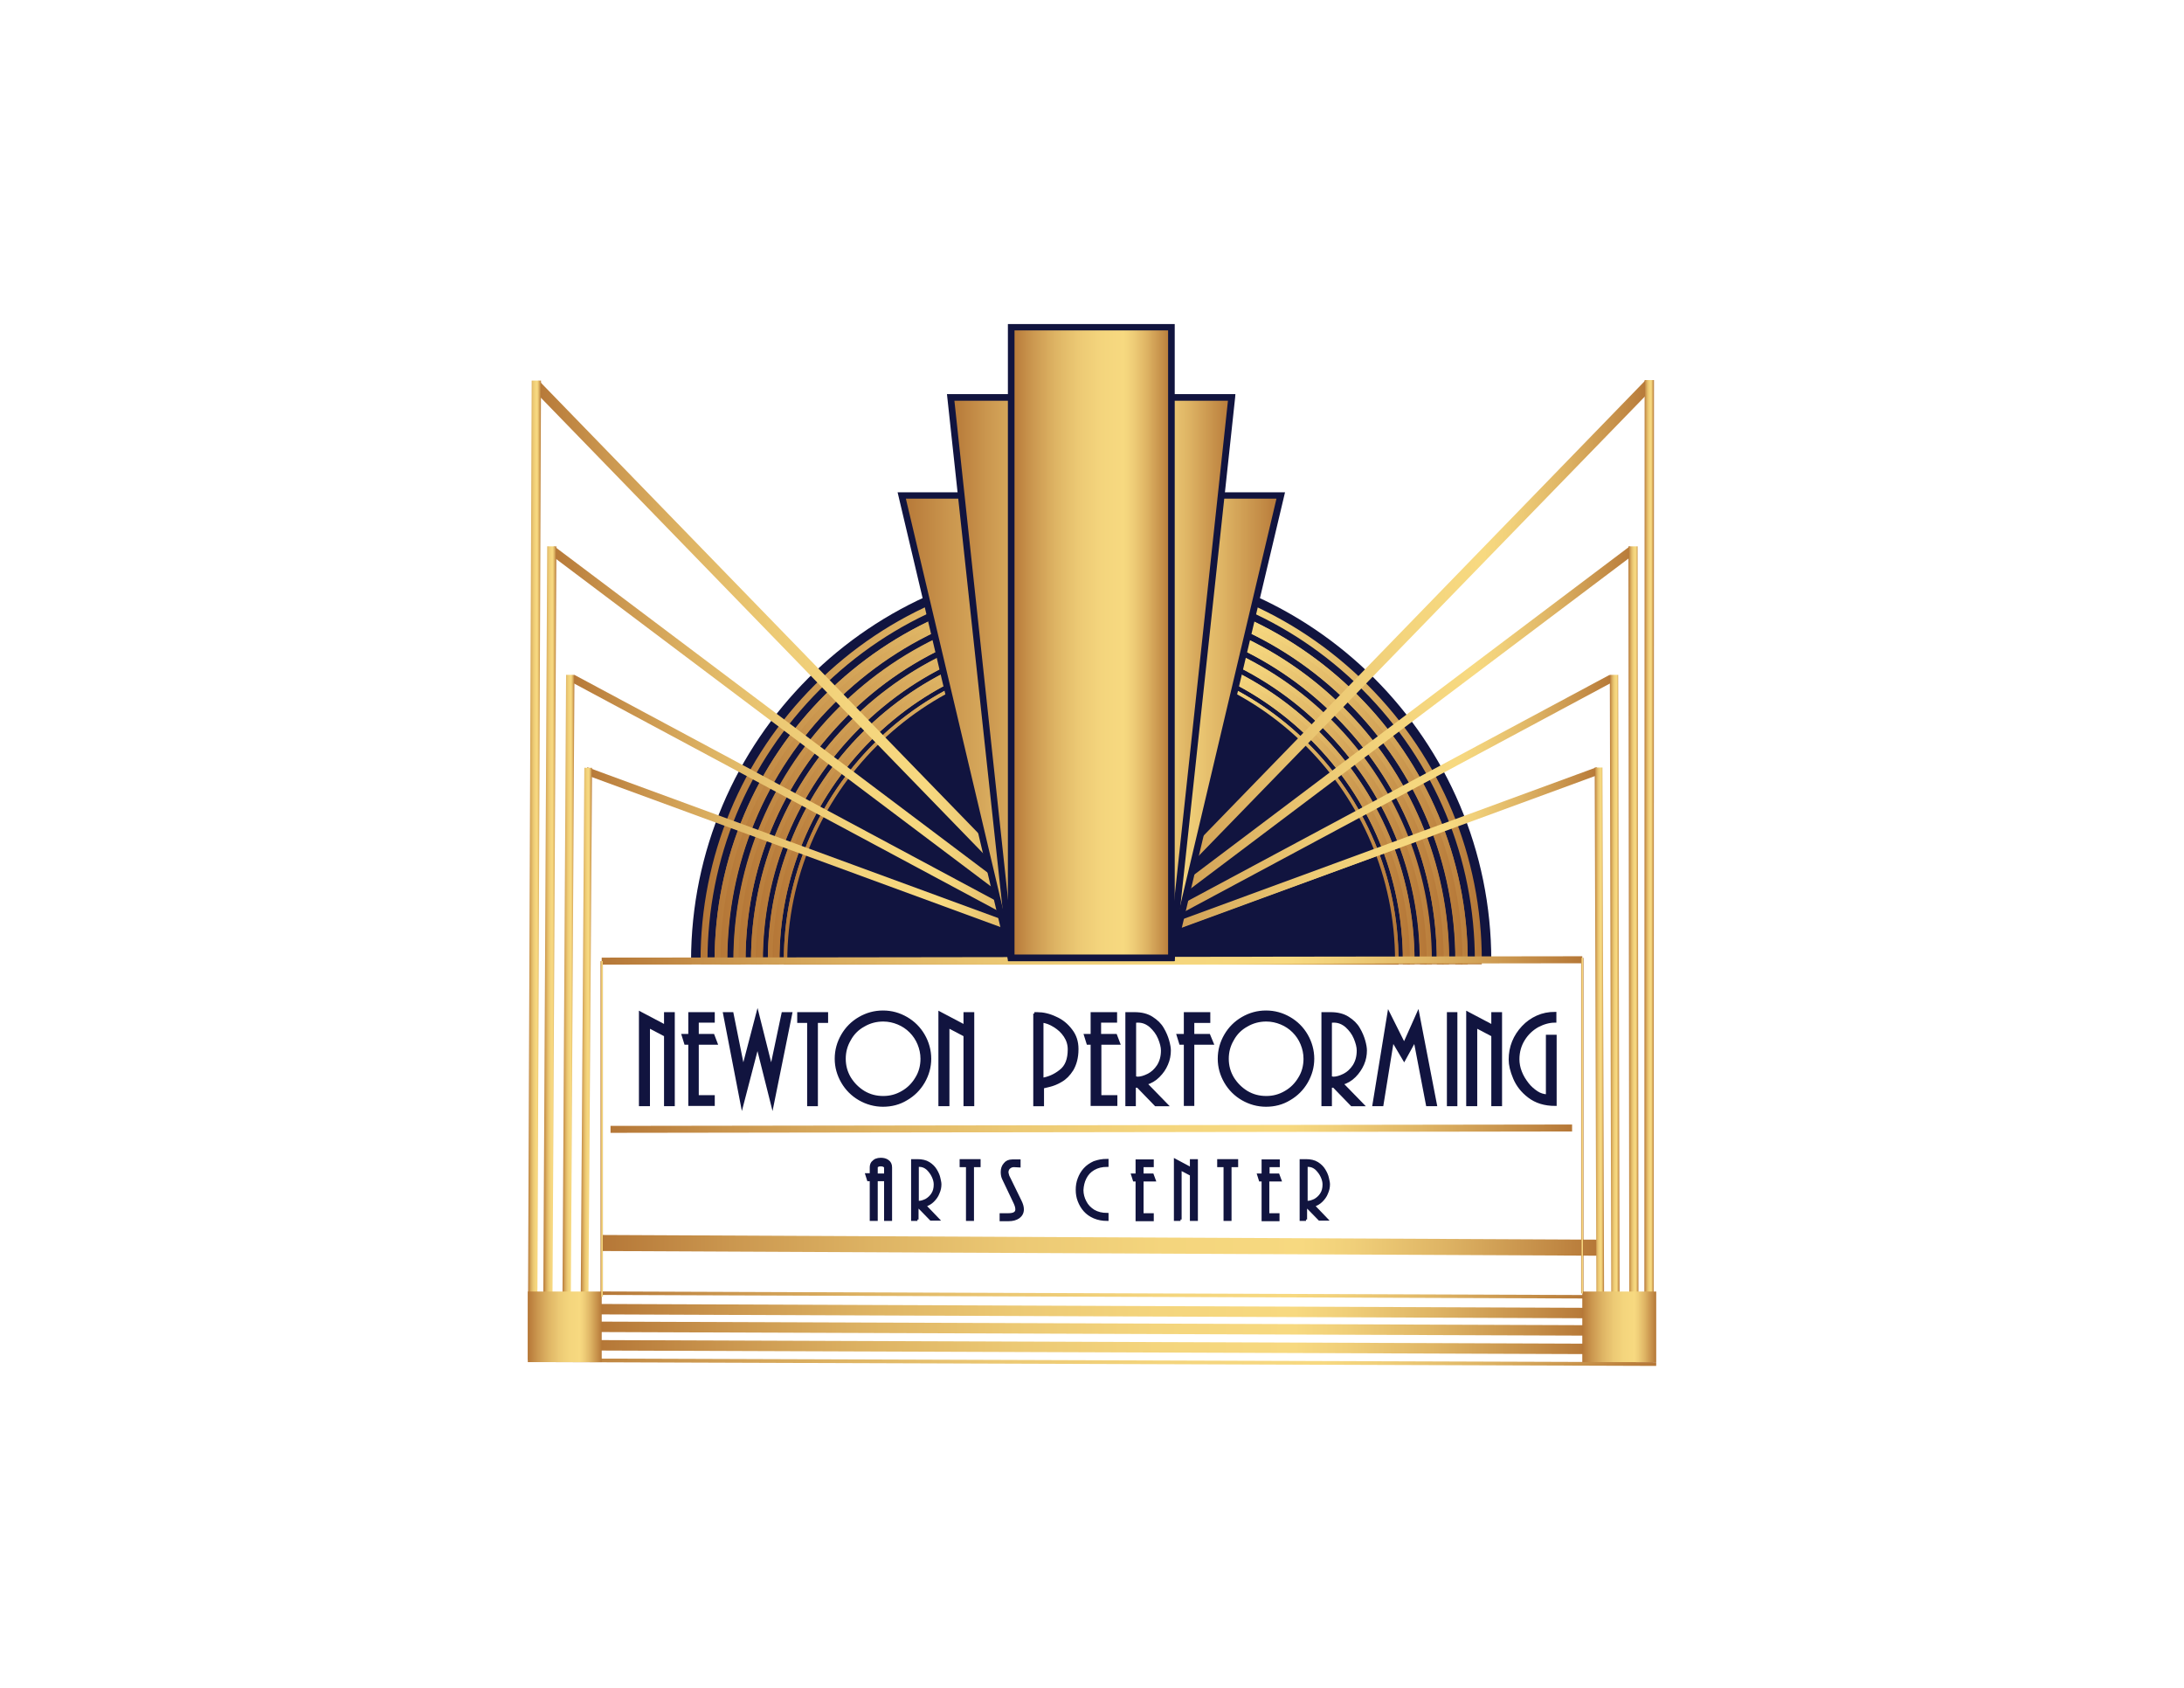 <?xml version="1.0" encoding="utf-8"?>
<!-- Generator: Adobe Illustrator 19.0.0, SVG Export Plug-In . SVG Version: 6.00 Build 0)  -->
<svg version="1.1" id="Layer_1" xmlns="http://www.w3.org/2000/svg" xmlns:xlink="http://www.w3.org/1999/xlink" x="0px" y="0px"
	 viewBox="0 0 792 612" style="enable-background:new 0 0 792 612;" xml:space="preserve">
<style type="text/css">
	.st0{fill:#11143F;stroke:#11143F;stroke-miterlimit:10;}
	.st1{fill:#11143F;}
	.st2{fill:none;stroke:url(#SVGID_1_);stroke-width:2.521;stroke-miterlimit:10;}
	.st3{fill:none;stroke:url(#SVGID_2_);stroke-width:2.521;stroke-miterlimit:10;}
	.st4{fill:none;stroke:url(#SVGID_3_);stroke-width:2.521;stroke-miterlimit:10;}
	.st5{fill:none;stroke:url(#SVGID_4_);stroke-width:2.521;stroke-miterlimit:10;}
	.st6{fill:none;stroke:url(#SVGID_5_);stroke-width:2.521;stroke-miterlimit:10;}
	.st7{fill:none;stroke:url(#SVGID_6_);stroke-width:2.521;stroke-miterlimit:10;}
	.st8{fill:none;stroke:url(#SVGID_7_);stroke-width:2.521;stroke-miterlimit:10;}
	.st9{fill:none;stroke:url(#SVGID_8_);stroke-width:2.521;stroke-miterlimit:10;}
	.st10{fill:none;stroke:url(#SVGID_9_);stroke-width:2.521;stroke-miterlimit:10;}
	.st11{fill:none;stroke:url(#SVGID_10_);stroke-width:2.521;stroke-miterlimit:10;}
	.st12{fill:url(#SVGID_11_);}
	.st13{fill:url(#SVGID_12_);}
	.st14{fill:url(#SVGID_13_);}
	.st15{fill:url(#SVGID_14_);}
	.st16{fill:url(#SVGID_15_);stroke:url(#SVGID_16_);stroke-width:2.545;stroke-miterlimit:10;}
	.st17{fill:url(#SVGID_17_);stroke:url(#SVGID_18_);stroke-width:2.521;stroke-miterlimit:10;}
	.st18{fill:url(#SVGID_19_);stroke:url(#SVGID_20_);stroke-width:5.819;stroke-miterlimit:10;}
	.st19{fill:url(#SVGID_21_);stroke:url(#SVGID_22_);stroke-width:1.261;stroke-miterlimit:10;}
	.st20{fill:url(#SVGID_23_);stroke:url(#SVGID_24_);stroke-width:3.784;stroke-miterlimit:10;}
	.st21{fill:url(#SVGID_25_);stroke:url(#SVGID_26_);stroke-width:3.784;stroke-miterlimit:10;}
	.st22{fill:url(#SVGID_27_);stroke:url(#SVGID_28_);stroke-width:3.784;stroke-miterlimit:10;}
	.st23{fill:url(#SVGID_29_);stroke:url(#SVGID_30_);stroke-width:1.346;stroke-miterlimit:10;}
	.st24{fill:url(#SVGID_31_);stroke:#A68B72;stroke-width:0.845;stroke-miterlimit:10;}
	.st25{fill:url(#SVGID_32_);}
	.st26{fill:url(#SVGID_33_);}
	.st27{fill:url(#SVGID_34_);}
	.st28{fill:url(#SVGID_35_);}
	.st29{fill:url(#SVGID_36_);stroke:url(#SVGID_37_);stroke-width:2.789;stroke-miterlimit:10;}
	.st30{fill:url(#SVGID_38_);stroke:url(#SVGID_39_);stroke-width:3.025;stroke-miterlimit:10;}
	.st31{fill:url(#SVGID_40_);stroke:url(#SVGID_41_);stroke-width:3.324;stroke-miterlimit:10;}
	.st32{fill:url(#SVGID_42_);stroke:url(#SVGID_43_);stroke-width:3.377;stroke-miterlimit:10;}
	.st33{fill:url(#SVGID_44_);}
	.st34{fill:url(#SVGID_45_);}
	.st35{fill:url(#SVGID_46_);}
	.st36{fill:url(#SVGID_47_);}
	.st37{fill:url(#SVGID_48_);}
	.st38{fill:url(#SVGID_49_);stroke:url(#SVGID_50_);stroke-width:2.789;stroke-miterlimit:10;}
	.st39{fill:url(#SVGID_51_);stroke:url(#SVGID_52_);stroke-width:3.025;stroke-miterlimit:10;}
	.st40{fill:url(#SVGID_53_);stroke:url(#SVGID_54_);stroke-width:3.324;stroke-miterlimit:10;}
	.st41{fill:url(#SVGID_55_);stroke:url(#SVGID_56_);stroke-width:3.384;stroke-miterlimit:10;}
	.st42{fill:url(#SVGID_57_);}
	.st43{fill:url(#SVGID_58_);}
	.st44{fill:url(#SVGID_59_);}
	.st45{fill:url(#SVGID_60_);}
	.st46{fill:url(#SVGID_61_);stroke:url(#SVGID_62_);stroke-width:0.84;stroke-miterlimit:10;}
	.st47{fill:url(#SVGID_63_);stroke:url(#SVGID_64_);stroke-width:0.84;stroke-miterlimit:10;}
</style>
<g>
	<g>
		<g>
			<path class="st0" d="M235.1,400.6h-2.9v-33.3l9.1,4.8v-4.6h2.9v33.1h-2.9v-25.2l-6.1-3.2V400.6z"/>
			<path class="st0" d="M252.9,375.4h5.7l1.1,2.9h-6.8v19.3h5.8v2.9h-8.6v-22.2h-1.5l-0.9-2.9h2.4v-7.9h8.6v2.8h-5.8V375.4z"/>
			<path class="st0" d="M269.1,400.6l-6.4-33.1h2.8l4,19.9l5.2-19.9l5,19.9l4.2-19.9h2.9l-6.7,33.1l-5.4-21.5L269.1,400.6z"/>
			<path class="st0" d="M296.1,400.6h-2.9v-30.2h-3.6v-2.9h10.2v2.9h-3.7V400.6z"/>
			<path class="st0" d="M320.2,400.8c-3,0-5.9-0.8-8.5-2.3c-2.6-1.5-4.7-3.6-6.2-6.2c-1.5-2.6-2.3-5.4-2.3-8.4
				c0-3.1,0.8-5.9,2.3-8.5c1.5-2.6,3.6-4.7,6.2-6.2c2.6-1.5,5.4-2.3,8.5-2.3c3.1,0,5.9,0.8,8.5,2.3c2.6,1.5,4.7,3.6,6.2,6.2
				c1.5,2.6,2.3,5.5,2.3,8.5c0,3-0.8,5.8-2.3,8.4c-1.5,2.6-3.6,4.7-6.2,6.2C326.1,400.1,323.2,400.8,320.2,400.8z M320.3,397.9
				c2.5,0,4.8-0.6,7-1.9c2.1-1.2,3.8-2.9,5.1-5.1c1.3-2.1,1.9-4.5,1.9-7c0-1.9-0.4-3.7-1.1-5.4c-0.7-1.7-1.7-3.2-3-4.5
				c-1.3-1.3-2.8-2.3-4.5-3c-1.7-0.7-3.5-1.1-5.4-1.1c-2.5,0-4.9,0.6-7.1,1.9c-2.2,1.2-3.9,2.9-5.1,5.1c-1.3,2.2-1.9,4.5-1.9,7
				c0,2.5,0.6,4.8,1.9,7c1.3,2.1,3,3.8,5.1,5.1C315.4,397.3,317.7,397.9,320.3,397.9z"/>
			<path class="st0" d="M343.7,400.6h-2.9v-33.3l9.1,4.8v-4.6h2.9v33.1h-2.9v-25.2l-6.1-3.2V400.6z"/>
			<path class="st0" d="M375.1,367.5c0.2,0,0.5,0,1,0c2.2,0,4.4,0.5,6.7,1.6c2.3,1,4.1,2.5,5.6,4.5c1.5,1.9,2.2,4.2,2.2,6.7v0.2
				c0,3-0.7,5.4-1.8,7.3c-1.2,1.9-2.5,3.2-4.1,4.1c-1.5,0.9-2.9,1.4-4.1,1.7c-1.2,0.3-2.1,0.5-2.5,0.6v6.4h-2.9V367.5z M378,391.3
				c2.3-0.4,4.5-1.3,6.6-3c2.1-1.6,3.1-4.2,3.1-7.8c0-1.8-0.5-3.4-1.5-4.9c-1-1.5-2.2-2.6-3.8-3.6s-3-1.5-4.5-1.7V391.3z"/>
			<path class="st0" d="M398.9,375.4h5.7l1.1,2.9h-6.8v19.3h5.8v2.9H396v-22.2h-1.5l-0.9-2.9h2.4v-7.9h8.6v2.8h-5.8V375.4z"/>
			<path class="st0" d="M411.4,400.6h-2.8v-33.1h2.8c2.5,0,4.6,0.5,6.3,1.6c1.7,1.1,3,2.3,3.9,3.9c0.9,1.5,1.5,3,1.9,4.4
				c0.4,1.4,0.6,2.6,0.6,3.5c0,1.6-0.3,3.3-1,4.9c-0.7,1.7-1.7,3.1-3,4.4c-1.3,1.3-2.8,2.2-4.6,2.7l7.5,7.7h-3.9l-6.5-6.7h-1.2
				V400.6z M421.5,380.9c0-1.3-0.4-2.8-1.1-4.5c-0.7-1.7-1.8-3.1-3.1-4.3c-1.4-1.2-2.9-1.8-4.6-1.8c-0.2,0-0.6,0-1.2,0.1v20.3
				c0.1,0,0.3,0.1,0.5,0.1c0.2,0,0.4,0.1,0.5,0.1c1.2,0,2.5-0.4,3.9-1.1c1.4-0.7,2.6-1.8,3.6-3.3C421,384.9,421.5,383.1,421.5,380.9
				z"/>
			<path class="st0" d="M432.6,375.4h5.8l1.2,2.9h-7v22.2h-2.8v-22.2h-1.7l-0.9-2.9h2.6v-7.9h8.6v2.9h-5.8V375.4z"/>
			<path class="st0" d="M459.1,400.8c-3,0-5.9-0.8-8.5-2.3c-2.6-1.5-4.7-3.6-6.2-6.2c-1.5-2.6-2.3-5.4-2.3-8.4
				c0-3.1,0.8-5.9,2.3-8.5c1.5-2.6,3.6-4.7,6.2-6.2c2.6-1.5,5.4-2.3,8.5-2.3c3.1,0,5.9,0.8,8.5,2.3c2.6,1.5,4.7,3.6,6.2,6.2
				c1.5,2.6,2.3,5.5,2.3,8.5c0,3-0.8,5.8-2.3,8.4c-1.5,2.6-3.6,4.7-6.2,6.2C465,400.1,462.1,400.8,459.1,400.8z M459.2,397.9
				c2.5,0,4.8-0.6,7-1.9c2.1-1.2,3.8-2.9,5.1-5.1c1.3-2.1,1.9-4.5,1.9-7c0-1.9-0.4-3.7-1.1-5.4c-0.7-1.7-1.7-3.2-3-4.5
				c-1.3-1.3-2.8-2.3-4.5-3c-1.7-0.7-3.5-1.1-5.4-1.1c-2.5,0-4.9,0.6-7.1,1.9c-2.2,1.2-3.9,2.9-5.1,5.1c-1.3,2.2-1.9,4.5-1.9,7
				c0,2.5,0.6,4.8,1.9,7c1.3,2.1,3,3.8,5.1,5.1C454.3,397.3,456.6,397.9,459.2,397.9z"/>
			<path class="st0" d="M482.5,400.6h-2.8v-33.1h2.8c2.5,0,4.6,0.5,6.3,1.6c1.7,1.1,3,2.3,3.9,3.9c0.9,1.5,1.5,3,1.9,4.4
				c0.4,1.4,0.6,2.6,0.6,3.5c0,1.6-0.3,3.3-1,4.9s-1.7,3.1-3,4.4c-1.3,1.3-2.8,2.2-4.6,2.7l7.5,7.7h-3.9l-6.5-6.7h-1.2V400.6z
				 M492.5,380.9c0-1.3-0.4-2.8-1.1-4.5c-0.7-1.7-1.8-3.1-3.1-4.3c-1.4-1.2-2.9-1.8-4.6-1.8c-0.2,0-0.6,0-1.2,0.1v20.3
				c0.1,0,0.3,0.1,0.5,0.1c0.2,0,0.4,0.1,0.5,0.1c1.2,0,2.5-0.4,3.9-1.1c1.4-0.7,2.6-1.8,3.6-3.3C492,384.9,492.5,383.1,492.5,380.9
				z"/>
			<path class="st0" d="M509.2,378.7l5-11.2l6.4,33.1h-3l-4.5-23.5l-3.9,7.1l-4.2-7.1l-3.8,23.5h-3l5.4-33.1L509.2,378.7z"/>
			<path class="st0" d="M528,400.6h-2.8v-33.1h2.8V400.6z"/>
			<path class="st0" d="M535.1,400.6h-2.9v-33.3l9.1,4.8v-4.6h2.9v33.1h-2.9v-25.2l-6.1-3.2V400.6z"/>
			<path class="st0" d="M561.2,375.7h2.8v24.8c-3.9,0-7-1-9.5-2.9c-2.5-1.9-4.2-4.1-5.3-6.7c-1.1-2.6-1.6-4.8-1.6-6.7
				c0-2.3,0.4-4.4,1.2-6.4c0.8-2,2-3.8,3.5-5.4c1.5-1.6,3.2-2.8,5.2-3.7c2-0.9,4.1-1.3,6.4-1.3v2.9c-2.1,0-4.2,0.6-6.3,1.7
				c-2.1,1.2-3.8,2.8-5.1,4.9c-1.3,2.1-2,4.5-2,7.2c0,1.5,0.3,3.1,0.9,4.6c0.6,1.6,1.5,3,2.5,4.3c1,1.3,2.2,2.3,3.4,3.1
				c1.2,0.8,2.4,1.1,3.6,1.2c0.1,0,0.1-0.1,0.2-0.1V375.7z"/>
		</g>
		<g>
			<path class="st0" d="M317.8,442.2h-1.9v-14.4h-1l-0.6-1.9h1.6v-2.6c0-0.7,0.2-1.3,0.5-1.7c0.4-0.4,0.8-0.8,1.3-1
				c0.5-0.2,1.1-0.3,1.7-0.3c1,0,1.8,0.2,2.5,0.7s1.1,1.2,1.1,2.3v18.9h-1.9v-14.4h-3.3V442.2z M317.8,423.4v2.6h3.3v-2.6
				c0-0.3-0.2-0.6-0.5-0.7c-0.3-0.2-0.7-0.3-1.2-0.3c-0.5,0-0.9,0.1-1.2,0.3C317.9,422.8,317.8,423,317.8,423.4z"/>
			<path class="st0" d="M332.7,442.2h-1.8v-21.4h1.8c1.6,0,3,0.3,4.1,1s1.9,1.5,2.5,2.5c0.6,1,1,1.9,1.2,2.8
				c0.2,0.9,0.4,1.7,0.4,2.3c0,1.1-0.2,2.1-0.7,3.2c-0.4,1.1-1.1,2-1.9,2.8c-0.8,0.8-1.8,1.4-3,1.7l4.8,5h-2.5l-4.2-4.3h-0.8V442.2z
				 M339.1,429.5c0-0.9-0.2-1.8-0.7-2.9c-0.5-1.1-1.2-2-2-2.8c-0.9-0.8-1.9-1.2-3-1.2c-0.2,0-0.4,0-0.7,0.1v13.1
				c0.1,0,0.2,0.1,0.3,0.1c0.1,0,0.2,0,0.3,0c0.8,0,1.6-0.3,2.5-0.7c0.9-0.5,1.7-1.2,2.3-2.1C338.8,432.1,339.1,430.9,339.1,429.5z"
				/>
			<path class="st0" d="M352.7,442.2h-1.9v-19.5h-2.3v-1.9h6.6v1.9h-2.4V442.2z"/>
			<path class="st0" d="M366,427.4l4,8.2c0.5,1,0.8,2,0.8,2.9c0,1.2-0.5,2.1-1.4,2.8c-1,0.7-2.2,1-3.7,1H363v-1.9h2.7
				c2,0,3-0.6,3-1.9c0-0.8-0.3-1.7-0.9-2.9l-3.9-8.2c-0.3-0.6-0.5-1.4-0.5-2.4c0-1.2,0.3-2.1,1-2.9c0.6-0.8,1.5-1.2,2.7-1.2h2.5v1.9
				l-1.9-0.1c-0.7,0-1.2,0.2-1.7,0.6c-0.5,0.4-0.7,0.9-0.8,1.6c0,0.4,0.1,0.7,0.2,1.1c0.1,0.4,0.2,0.7,0.4,1
				C365.9,427.3,366,427.4,366,427.4z"/>
			<path class="st0" d="M401.5,420.7v1.9c-1.9,0-3.5,0.4-4.9,1.2c-1.4,0.8-2.4,1.9-3.1,3.3c-0.7,1.4-1,2.8-1.1,4.4
				c0,1.5,0.4,3,1.1,4.3c0.7,1.4,1.7,2.4,3.1,3.3c1.4,0.8,3,1.2,4.9,1.2v1.9c-1.7,0-3.3-0.3-4.7-0.9c-1.4-0.6-2.5-1.4-3.4-2.4
				c-0.9-1-1.6-2.2-2.1-3.5c-0.5-1.3-0.7-2.6-0.7-4c0-1.4,0.2-2.7,0.7-4c0.5-1.3,1.1-2.4,2.1-3.5c0.9-1,2.1-1.8,3.4-2.4
				C398.2,421,399.7,420.7,401.5,420.7z"/>
			<path class="st0" d="M414.2,426h3.7l0.7,1.9h-4.4v12.5h3.7v1.9h-5.6v-14.4h-1l-0.6-1.9h1.6v-5.1h5.6v1.8h-3.7V426z"/>
			<path class="st0" d="M428.1,442.2h-1.9v-21.5l5.8,3.1v-3h1.9v21.4h-1.9v-16.3l-4-2.1V442.2z"/>
			<path class="st0" d="M446.1,442.2h-1.9v-19.5h-2.3v-1.9h6.6v1.9h-2.4V442.2z"/>
			<path class="st0" d="M459.8,426h3.7l0.7,1.9h-4.4v12.5h3.7v1.9H458v-14.4h-1l-0.6-1.9h1.6v-5.1h5.6v1.8h-3.7V426z"/>
			<path class="st0" d="M473.6,442.2h-1.8v-21.4h1.8c1.6,0,3,0.3,4.1,1c1.1,0.7,1.9,1.5,2.5,2.5c0.6,1,1,1.9,1.2,2.8
				c0.2,0.9,0.4,1.7,0.4,2.3c0,1.1-0.2,2.1-0.7,3.2c-0.4,1.1-1.1,2-1.9,2.8c-0.8,0.8-1.8,1.4-3,1.7l4.8,5h-2.5l-4.2-4.3h-0.8V442.2z
				 M480.1,429.5c0-0.9-0.2-1.8-0.7-2.9c-0.5-1.1-1.2-2-2-2.8c-0.9-0.8-1.9-1.2-3-1.2c-0.2,0-0.4,0-0.7,0.1v13.1
				c0.1,0,0.2,0.1,0.3,0.1c0.1,0,0.2,0,0.3,0c0.8,0,1.6-0.3,2.5-0.7c0.9-0.5,1.7-1.2,2.3-2.1C479.8,432.1,480.1,430.9,480.1,429.5z"
				/>
		</g>
	</g>
	<g>
		<path class="st1" d="M540.8,348.4c0-80.1-65-145-145.1-145s-145,64.9-145.1,145"/>
		<linearGradient id="SVGID_1_" gradientUnits="userSpaceOnUse" x1="278.465" y1="290.464" x2="512.989" y2="290.464">
			<stop  offset="0" style="stop-color:#B57737"/>
			<stop  offset="0.131" style="stop-color:#CB974F"/>
			<stop  offset="0.276" style="stop-color:#DEB464"/>
			<stop  offset="0.42" style="stop-color:#ECC974"/>
			<stop  offset="0.564" style="stop-color:#F4D57D"/>
			<stop  offset="0.703" style="stop-color:#F7D980"/>
			<stop  offset="0.755" style="stop-color:#F0CF79"/>
			<stop  offset="0.843" style="stop-color:#DFB565"/>
			<stop  offset="0.955" style="stop-color:#C28A45"/>
			<stop  offset="1" style="stop-color:#B57737"/>
		</linearGradient>
		<path class="st2" d="M279.7,348.4h1.7c0-30.5,11.9-59.2,33.5-80.8s50.3-33.5,80.8-33.5c30.5,0,59.3,11.9,80.8,33.5
			c21.6,21.6,33.5,50.3,33.5,80.8h1.7c0-64-52-116-116-116S279.8,284.5,279.7,348.4z"/>
		<linearGradient id="SVGID_2_" gradientUnits="userSpaceOnUse" x1="259.188" y1="280.777" x2="532.265" y2="280.777">
			<stop  offset="0" style="stop-color:#B57737"/>
			<stop  offset="0.131" style="stop-color:#CB974F"/>
			<stop  offset="0.276" style="stop-color:#DEB464"/>
			<stop  offset="0.42" style="stop-color:#ECC974"/>
			<stop  offset="0.564" style="stop-color:#F4D57D"/>
			<stop  offset="0.703" style="stop-color:#F7D980"/>
			<stop  offset="0.755" style="stop-color:#F0CF79"/>
			<stop  offset="0.843" style="stop-color:#DFB565"/>
			<stop  offset="0.955" style="stop-color:#C28A45"/>
			<stop  offset="1" style="stop-color:#B57737"/>
		</linearGradient>
		<path class="st3" d="M260.4,348.4h2c0-35.6,13.9-69.1,39-94.2s58.6-39,94.3-39s69.1,13.9,94.3,39c25.2,25.2,39,58.6,39,94.2h2
			c0-74.6-60.7-135.2-135.3-135.2S260.4,273.8,260.4,348.4z"/>
		<linearGradient id="SVGID_3_" gradientUnits="userSpaceOnUse" x1="265.932" y1="284.197" x2="525.521" y2="284.197">
			<stop  offset="0" style="stop-color:#B57737"/>
			<stop  offset="0.131" style="stop-color:#CB974F"/>
			<stop  offset="0.276" style="stop-color:#DEB464"/>
			<stop  offset="0.42" style="stop-color:#ECC974"/>
			<stop  offset="0.564" style="stop-color:#F4D57D"/>
			<stop  offset="0.703" style="stop-color:#F7D980"/>
			<stop  offset="0.755" style="stop-color:#F0CF79"/>
			<stop  offset="0.843" style="stop-color:#DFB565"/>
			<stop  offset="0.955" style="stop-color:#C28A45"/>
			<stop  offset="1" style="stop-color:#B57737"/>
		</linearGradient>
		<path class="st4" d="M267.2,348.4h1.9c0-33.8,13.2-65.6,37.1-89.5c23.9-24,55.7-37.1,89.5-37.1s65.6,13.2,89.5,37.1
			c23.9,23.9,37.1,55.7,37.1,89.5h1.9c0-70.8-57.7-128.5-128.5-128.5S267.2,277.5,267.2,348.4z"/>
		<linearGradient id="SVGID_4_" gradientUnits="userSpaceOnUse" x1="272.342" y1="287.378" x2="519.111" y2="287.378">
			<stop  offset="0" style="stop-color:#B57737"/>
			<stop  offset="0.131" style="stop-color:#CB974F"/>
			<stop  offset="0.276" style="stop-color:#DEB464"/>
			<stop  offset="0.42" style="stop-color:#ECC974"/>
			<stop  offset="0.564" style="stop-color:#F4D57D"/>
			<stop  offset="0.703" style="stop-color:#F7D980"/>
			<stop  offset="0.755" style="stop-color:#F0CF79"/>
			<stop  offset="0.843" style="stop-color:#DFB565"/>
			<stop  offset="0.955" style="stop-color:#C28A45"/>
			<stop  offset="1" style="stop-color:#B57737"/>
		</linearGradient>
		<path class="st5" d="M273.6,348.4h1.8c0-32.1,12.5-62.3,35.3-85.1c22.7-22.7,53-35.3,85.1-35.3c32.1,0,62.4,12.5,85.1,35.3
			c22.7,22.7,35.3,52.9,35.3,85.1h1.8c0-67.3-54.8-122-122.1-122S273.7,281.1,273.6,348.4z"/>
		<linearGradient id="SVGID_5_" gradientUnits="userSpaceOnUse" x1="254.117" y1="278.242" x2="537.336" y2="278.242">
			<stop  offset="0" style="stop-color:#B57737"/>
			<stop  offset="0.131" style="stop-color:#CB974F"/>
			<stop  offset="0.276" style="stop-color:#DEB464"/>
			<stop  offset="0.42" style="stop-color:#ECC974"/>
			<stop  offset="0.564" style="stop-color:#F4D57D"/>
			<stop  offset="0.703" style="stop-color:#F7D980"/>
			<stop  offset="0.755" style="stop-color:#F0CF79"/>
			<stop  offset="0.843" style="stop-color:#DFB565"/>
			<stop  offset="0.955" style="stop-color:#C28A45"/>
			<stop  offset="1" style="stop-color:#B57737"/>
		</linearGradient>
		<path class="st6" d="M531,348.4h5.1c0-37.5-14.6-72.7-41.1-99.2c-26.5-26.5-61.8-41.1-99.3-41.1s-72.8,14.6-99.3,41.1
			c-26.5,26.5-41.1,61.8-41.1,99.2h5.1c0-74.6,60.7-135.2,135.3-135.2S531,273.8,531,348.4z"/>
		<linearGradient id="SVGID_6_" gradientUnits="userSpaceOnUse" x1="261.149" y1="281.782" x2="530.304" y2="281.782">
			<stop  offset="0" style="stop-color:#B57737"/>
			<stop  offset="0.131" style="stop-color:#CB974F"/>
			<stop  offset="0.276" style="stop-color:#DEB464"/>
			<stop  offset="0.42" style="stop-color:#ECC974"/>
			<stop  offset="0.564" style="stop-color:#F4D57D"/>
			<stop  offset="0.703" style="stop-color:#F7D980"/>
			<stop  offset="0.755" style="stop-color:#F0CF79"/>
			<stop  offset="0.843" style="stop-color:#DFB565"/>
			<stop  offset="0.955" style="stop-color:#C28A45"/>
			<stop  offset="1" style="stop-color:#B57737"/>
		</linearGradient>
		<path class="st7" d="M524.3,348.4h4.8c0-35.6-13.9-69.1-39-94.2c-25.2-25.2-58.7-39-94.3-39s-69.1,13.9-94.3,39.1
			c-25.2,25.2-39,58.6-39,94.2h4.8c0-70.8,57.7-128.5,128.5-128.5S524.2,277.5,524.3,348.4z"/>
		<linearGradient id="SVGID_7_" gradientUnits="userSpaceOnUse" x1="267.798" y1="285.082" x2="523.657" y2="285.082">
			<stop  offset="0" style="stop-color:#B57737"/>
			<stop  offset="0.131" style="stop-color:#CB974F"/>
			<stop  offset="0.276" style="stop-color:#DEB464"/>
			<stop  offset="0.42" style="stop-color:#ECC974"/>
			<stop  offset="0.564" style="stop-color:#F4D57D"/>
			<stop  offset="0.703" style="stop-color:#F7D980"/>
			<stop  offset="0.755" style="stop-color:#F0CF79"/>
			<stop  offset="0.843" style="stop-color:#DFB565"/>
			<stop  offset="0.955" style="stop-color:#C28A45"/>
			<stop  offset="1" style="stop-color:#B57737"/>
		</linearGradient>
		<path class="st8" d="M517.8,348.4h4.5c0-33.8-13.2-65.6-37.1-89.5c-23.9-24-55.7-37.1-89.5-37.1s-65.6,13.2-89.5,37.1
			s-37.1,55.7-37.1,89.5h4.5c0-67.3,54.8-122,122.1-122S517.8,281.1,517.8,348.4z"/>
		<linearGradient id="SVGID_8_" gradientUnits="userSpaceOnUse" x1="274.113" y1="288.287" x2="517.342" y2="288.287">
			<stop  offset="0" style="stop-color:#B57737"/>
			<stop  offset="0.131" style="stop-color:#CB974F"/>
			<stop  offset="0.276" style="stop-color:#DEB464"/>
			<stop  offset="0.42" style="stop-color:#ECC974"/>
			<stop  offset="0.564" style="stop-color:#F4D57D"/>
			<stop  offset="0.703" style="stop-color:#F7D980"/>
			<stop  offset="0.755" style="stop-color:#F0CF79"/>
			<stop  offset="0.843" style="stop-color:#DFB565"/>
			<stop  offset="0.955" style="stop-color:#C28A45"/>
			<stop  offset="1" style="stop-color:#B57737"/>
		</linearGradient>
		<path class="st9" d="M511.7,348.4h4.4c0-32.1-12.5-62.3-35.3-85.1c-22.7-22.7-53-35.3-85.1-35.3s-62.4,12.5-85.1,35.3
			c-22.7,22.7-35.3,52.9-35.3,85.1h4.4c0-64,52-116,116-116S511.7,284.5,511.7,348.4z"/>
		<linearGradient id="SVGID_9_" gradientUnits="userSpaceOnUse" x1="280.14" y1="291.301" x2="511.313" y2="291.301">
			<stop  offset="0" style="stop-color:#B57737"/>
			<stop  offset="0.131" style="stop-color:#CB974F"/>
			<stop  offset="0.276" style="stop-color:#DEB464"/>
			<stop  offset="0.42" style="stop-color:#ECC974"/>
			<stop  offset="0.564" style="stop-color:#F4D57D"/>
			<stop  offset="0.703" style="stop-color:#F7D980"/>
			<stop  offset="0.755" style="stop-color:#F0CF79"/>
			<stop  offset="0.843" style="stop-color:#DFB565"/>
			<stop  offset="0.955" style="stop-color:#C28A45"/>
			<stop  offset="1" style="stop-color:#B57737"/>
		</linearGradient>
		<path class="st10" d="M505.9,348.4h4.1c0-30.5-11.9-59.2-33.5-80.8c-21.6-21.6-50.3-33.5-80.8-33.5c-30.5,0-59.3,11.9-80.8,33.5
			s-33.5,50.3-33.5,80.8h4.1c0-60.8,49.5-110.2,110.2-110.2S505.9,287.7,505.9,348.4z"/>
		<linearGradient id="SVGID_10_" gradientUnits="userSpaceOnUse" x1="284.254" y1="293.382" x2="507.2" y2="293.382">
			<stop  offset="0" style="stop-color:#B57737"/>
			<stop  offset="0.131" style="stop-color:#CB974F"/>
			<stop  offset="0.276" style="stop-color:#DEB464"/>
			<stop  offset="0.42" style="stop-color:#ECC974"/>
			<stop  offset="0.564" style="stop-color:#F4D57D"/>
			<stop  offset="0.703" style="stop-color:#F7D980"/>
			<stop  offset="0.755" style="stop-color:#F0CF79"/>
			<stop  offset="0.843" style="stop-color:#DFB565"/>
			<stop  offset="0.955" style="stop-color:#C28A45"/>
			<stop  offset="1" style="stop-color:#B57737"/>
		</linearGradient>
		<path class="st11" d="M285.5,348.5h220.4c0-60.9-49.4-110.2-110.2-110.2S285.5,287.6,285.5,348.5z"/>
		<path class="st1" d="M285.5,348.4h220.4c0-60.8-49.5-110.2-110.2-110.2S285.6,287.7,285.5,348.4z"/>
		<linearGradient id="SVGID_11_" gradientUnits="userSpaceOnUse" x1="395.051" y1="297.922" x2="492.623" y2="297.922">
			<stop  offset="0" style="stop-color:#B57737"/>
			<stop  offset="0.131" style="stop-color:#CB974F"/>
			<stop  offset="0.276" style="stop-color:#DEB464"/>
			<stop  offset="0.42" style="stop-color:#ECC974"/>
			<stop  offset="0.564" style="stop-color:#F4D57D"/>
			<stop  offset="0.703" style="stop-color:#F7D980"/>
			<stop  offset="0.755" style="stop-color:#F0CF79"/>
			<stop  offset="0.843" style="stop-color:#DFB565"/>
			<stop  offset="0.955" style="stop-color:#C28A45"/>
			<stop  offset="1" style="stop-color:#B57737"/>
		</linearGradient>
		<path class="st12" d="M491.5,248.1l-96.5,98.4l1.3,1.3l96.2-98.2C492.2,249.1,491.9,248.6,491.5,248.1z"/>
		<linearGradient id="SVGID_12_" gradientUnits="userSpaceOnUse" x1="395.182" y1="305.988" x2="506.501" y2="305.988">
			<stop  offset="0" style="stop-color:#B57737"/>
			<stop  offset="0.131" style="stop-color:#CB974F"/>
			<stop  offset="0.276" style="stop-color:#DEB464"/>
			<stop  offset="0.42" style="stop-color:#ECC974"/>
			<stop  offset="0.564" style="stop-color:#F4D57D"/>
			<stop  offset="0.703" style="stop-color:#F7D980"/>
			<stop  offset="0.755" style="stop-color:#F0CF79"/>
			<stop  offset="0.843" style="stop-color:#DFB565"/>
			<stop  offset="0.955" style="stop-color:#C28A45"/>
			<stop  offset="1" style="stop-color:#B57737"/>
		</linearGradient>
		<path class="st13" d="M505.4,264.1C505.3,264.1,505.3,264.1,505.4,264.1l-110.2,82.2l1.1,1.5l110.2-82.3
			C506.1,265.1,505.7,264.6,505.4,264.1z"/>
		<linearGradient id="SVGID_13_" gradientUnits="userSpaceOnUse" x1="395.28" y1="314.227" x2="518.607" y2="314.227">
			<stop  offset="0" style="stop-color:#B57737"/>
			<stop  offset="0.131" style="stop-color:#CB974F"/>
			<stop  offset="0.276" style="stop-color:#DEB464"/>
			<stop  offset="0.42" style="stop-color:#ECC974"/>
			<stop  offset="0.564" style="stop-color:#F4D57D"/>
			<stop  offset="0.703" style="stop-color:#F7D980"/>
			<stop  offset="0.755" style="stop-color:#F0CF79"/>
			<stop  offset="0.843" style="stop-color:#DFB565"/>
			<stop  offset="0.955" style="stop-color:#C28A45"/>
			<stop  offset="1" style="stop-color:#B57737"/>
		</linearGradient>
		<path class="st14" d="M517.5,280.6l-122.2,65.7l0.9,1.6l122.4-65.8C518.2,281.6,517.9,281.1,517.5,280.6z"/>
		<linearGradient id="SVGID_14_" gradientUnits="userSpaceOnUse" x1="395.433" y1="324.556" x2="520.034" y2="324.556">
			<stop  offset="0" style="stop-color:#B57737"/>
			<stop  offset="0.131" style="stop-color:#CB974F"/>
			<stop  offset="0.276" style="stop-color:#DEB464"/>
			<stop  offset="0.42" style="stop-color:#ECC974"/>
			<stop  offset="0.564" style="stop-color:#F4D57D"/>
			<stop  offset="0.703" style="stop-color:#F7D980"/>
			<stop  offset="0.755" style="stop-color:#F0CF79"/>
			<stop  offset="0.843" style="stop-color:#DFB565"/>
			<stop  offset="0.955" style="stop-color:#C28A45"/>
			<stop  offset="1" style="stop-color:#B57737"/>
		</linearGradient>
		<polygon class="st15" points="395.4,346.2 519.4,301.1 520,302.9 396.1,348 		"/>
		<g>
			<linearGradient id="SVGID_15_" gradientUnits="userSpaceOnUse" x1="218.234" y1="348.243" x2="573.766" y2="348.243">
				<stop  offset="0" style="stop-color:#B57737"/>
				<stop  offset="0.131" style="stop-color:#CB974F"/>
				<stop  offset="0.276" style="stop-color:#DEB464"/>
				<stop  offset="0.42" style="stop-color:#ECC974"/>
				<stop  offset="0.564" style="stop-color:#F4D57D"/>
				<stop  offset="0.703" style="stop-color:#F7D980"/>
				<stop  offset="0.755" style="stop-color:#F0CF79"/>
				<stop  offset="0.843" style="stop-color:#DFB565"/>
				<stop  offset="0.955" style="stop-color:#C28A45"/>
				<stop  offset="1" style="stop-color:#B57737"/>
			</linearGradient>
			<linearGradient id="SVGID_16_" gradientUnits="userSpaceOnUse" x1="218.233" y1="348.243" x2="573.767" y2="348.243">
				<stop  offset="0" style="stop-color:#B57737"/>
				<stop  offset="0.131" style="stop-color:#CB974F"/>
				<stop  offset="0.276" style="stop-color:#DEB464"/>
				<stop  offset="0.42" style="stop-color:#ECC974"/>
				<stop  offset="0.564" style="stop-color:#F4D57D"/>
				<stop  offset="0.703" style="stop-color:#F7D980"/>
				<stop  offset="0.755" style="stop-color:#F0CF79"/>
				<stop  offset="0.843" style="stop-color:#DFB565"/>
				<stop  offset="0.955" style="stop-color:#C28A45"/>
				<stop  offset="1" style="stop-color:#B57737"/>
			</linearGradient>
			<line class="st16" x1="573.8" y1="348" x2="218.2" y2="348.5"/>
			<linearGradient id="SVGID_17_" gradientUnits="userSpaceOnUse" x1="221.362" y1="409.255" x2="570.091" y2="409.255">
				<stop  offset="0" style="stop-color:#B57737"/>
				<stop  offset="0.131" style="stop-color:#CB974F"/>
				<stop  offset="0.276" style="stop-color:#DEB464"/>
				<stop  offset="0.42" style="stop-color:#ECC974"/>
				<stop  offset="0.564" style="stop-color:#F4D57D"/>
				<stop  offset="0.703" style="stop-color:#F7D980"/>
				<stop  offset="0.755" style="stop-color:#F0CF79"/>
				<stop  offset="0.843" style="stop-color:#DFB565"/>
				<stop  offset="0.955" style="stop-color:#C28A45"/>
				<stop  offset="1" style="stop-color:#B57737"/>
			</linearGradient>
			<linearGradient id="SVGID_18_" gradientUnits="userSpaceOnUse" x1="221.361" y1="409.255" x2="570.093" y2="409.255">
				<stop  offset="0" style="stop-color:#B57737"/>
				<stop  offset="0.131" style="stop-color:#CB974F"/>
				<stop  offset="0.276" style="stop-color:#DEB464"/>
				<stop  offset="0.42" style="stop-color:#ECC974"/>
				<stop  offset="0.564" style="stop-color:#F4D57D"/>
				<stop  offset="0.703" style="stop-color:#F7D980"/>
				<stop  offset="0.755" style="stop-color:#F0CF79"/>
				<stop  offset="0.843" style="stop-color:#DFB565"/>
				<stop  offset="0.955" style="stop-color:#C28A45"/>
				<stop  offset="1" style="stop-color:#B57737"/>
			</linearGradient>
			<line class="st17" x1="221.4" y1="409.5" x2="570.1" y2="409"/>
		</g>
		<linearGradient id="SVGID_19_" gradientUnits="userSpaceOnUse" x1="218.023" y1="451.552" x2="579.344" y2="451.552">
			<stop  offset="0" style="stop-color:#B57737"/>
			<stop  offset="0.131" style="stop-color:#CB974F"/>
			<stop  offset="0.276" style="stop-color:#DEB464"/>
			<stop  offset="0.42" style="stop-color:#ECC974"/>
			<stop  offset="0.564" style="stop-color:#F4D57D"/>
			<stop  offset="0.703" style="stop-color:#F7D980"/>
			<stop  offset="0.755" style="stop-color:#F0CF79"/>
			<stop  offset="0.843" style="stop-color:#DFB565"/>
			<stop  offset="0.955" style="stop-color:#C28A45"/>
			<stop  offset="1" style="stop-color:#B57737"/>
		</linearGradient>
		<linearGradient id="SVGID_20_" gradientUnits="userSpaceOnUse" x1="218.009" y1="451.552" x2="579.358" y2="451.552">
			<stop  offset="0" style="stop-color:#B57737"/>
			<stop  offset="0.131" style="stop-color:#CB974F"/>
			<stop  offset="0.276" style="stop-color:#DEB464"/>
			<stop  offset="0.42" style="stop-color:#ECC974"/>
			<stop  offset="0.564" style="stop-color:#F4D57D"/>
			<stop  offset="0.703" style="stop-color:#F7D980"/>
			<stop  offset="0.755" style="stop-color:#F0CF79"/>
			<stop  offset="0.843" style="stop-color:#DFB565"/>
			<stop  offset="0.955" style="stop-color:#C28A45"/>
			<stop  offset="1" style="stop-color:#B57737"/>
		</linearGradient>
		<line class="st18" x1="218" y1="450.7" x2="579.3" y2="452.4"/>
		<linearGradient id="SVGID_21_" gradientUnits="userSpaceOnUse" x1="217.933" y1="469.552" x2="575.581" y2="469.552">
			<stop  offset="0" style="stop-color:#B57737"/>
			<stop  offset="0.131" style="stop-color:#CB974F"/>
			<stop  offset="0.276" style="stop-color:#DEB464"/>
			<stop  offset="0.42" style="stop-color:#ECC974"/>
			<stop  offset="0.564" style="stop-color:#F4D57D"/>
			<stop  offset="0.703" style="stop-color:#F7D980"/>
			<stop  offset="0.755" style="stop-color:#F0CF79"/>
			<stop  offset="0.843" style="stop-color:#DFB565"/>
			<stop  offset="0.955" style="stop-color:#C28A45"/>
			<stop  offset="1" style="stop-color:#B57737"/>
		</linearGradient>
		<linearGradient id="SVGID_22_" gradientUnits="userSpaceOnUse" x1="217.93" y1="469.552" x2="575.583" y2="469.552">
			<stop  offset="0" style="stop-color:#B57737"/>
			<stop  offset="0.131" style="stop-color:#CB974F"/>
			<stop  offset="0.276" style="stop-color:#DEB464"/>
			<stop  offset="0.42" style="stop-color:#ECC974"/>
			<stop  offset="0.564" style="stop-color:#F4D57D"/>
			<stop  offset="0.703" style="stop-color:#F7D980"/>
			<stop  offset="0.755" style="stop-color:#F0CF79"/>
			<stop  offset="0.843" style="stop-color:#DFB565"/>
			<stop  offset="0.955" style="stop-color:#C28A45"/>
			<stop  offset="1" style="stop-color:#B57737"/>
		</linearGradient>
		<line class="st19" x1="217.9" y1="468.9" x2="575.6" y2="470.2"/>
		<linearGradient id="SVGID_23_" gradientUnits="userSpaceOnUse" x1="217.933" y1="475.395" x2="575.581" y2="475.395">
			<stop  offset="0" style="stop-color:#B57737"/>
			<stop  offset="0.131" style="stop-color:#CB974F"/>
			<stop  offset="0.276" style="stop-color:#DEB464"/>
			<stop  offset="0.42" style="stop-color:#ECC974"/>
			<stop  offset="0.564" style="stop-color:#F4D57D"/>
			<stop  offset="0.703" style="stop-color:#F7D980"/>
			<stop  offset="0.755" style="stop-color:#F0CF79"/>
			<stop  offset="0.843" style="stop-color:#DFB565"/>
			<stop  offset="0.955" style="stop-color:#C28A45"/>
			<stop  offset="1" style="stop-color:#B57737"/>
		</linearGradient>
		<linearGradient id="SVGID_24_" gradientUnits="userSpaceOnUse" x1="217.926" y1="475.395" x2="575.588" y2="475.395">
			<stop  offset="0" style="stop-color:#B57737"/>
			<stop  offset="0.131" style="stop-color:#CB974F"/>
			<stop  offset="0.276" style="stop-color:#DEB464"/>
			<stop  offset="0.42" style="stop-color:#ECC974"/>
			<stop  offset="0.564" style="stop-color:#F4D57D"/>
			<stop  offset="0.703" style="stop-color:#F7D980"/>
			<stop  offset="0.755" style="stop-color:#F0CF79"/>
			<stop  offset="0.843" style="stop-color:#DFB565"/>
			<stop  offset="0.955" style="stop-color:#C28A45"/>
			<stop  offset="1" style="stop-color:#B57737"/>
		</linearGradient>
		<line class="st20" x1="217.9" y1="474.7" x2="575.6" y2="476.1"/>
		<linearGradient id="SVGID_25_" gradientUnits="userSpaceOnUse" x1="217.933" y1="481.774" x2="575.581" y2="481.774">
			<stop  offset="0" style="stop-color:#B57737"/>
			<stop  offset="0.131" style="stop-color:#CB974F"/>
			<stop  offset="0.276" style="stop-color:#DEB464"/>
			<stop  offset="0.42" style="stop-color:#ECC974"/>
			<stop  offset="0.564" style="stop-color:#F4D57D"/>
			<stop  offset="0.703" style="stop-color:#F7D980"/>
			<stop  offset="0.755" style="stop-color:#F0CF79"/>
			<stop  offset="0.843" style="stop-color:#DFB565"/>
			<stop  offset="0.955" style="stop-color:#C28A45"/>
			<stop  offset="1" style="stop-color:#B57737"/>
		</linearGradient>
		<linearGradient id="SVGID_26_" gradientUnits="userSpaceOnUse" x1="217.926" y1="481.774" x2="575.588" y2="481.774">
			<stop  offset="0" style="stop-color:#B57737"/>
			<stop  offset="0.131" style="stop-color:#CB974F"/>
			<stop  offset="0.276" style="stop-color:#DEB464"/>
			<stop  offset="0.42" style="stop-color:#ECC974"/>
			<stop  offset="0.564" style="stop-color:#F4D57D"/>
			<stop  offset="0.703" style="stop-color:#F7D980"/>
			<stop  offset="0.755" style="stop-color:#F0CF79"/>
			<stop  offset="0.843" style="stop-color:#DFB565"/>
			<stop  offset="0.955" style="stop-color:#C28A45"/>
			<stop  offset="1" style="stop-color:#B57737"/>
		</linearGradient>
		<line class="st21" x1="217.9" y1="481.1" x2="575.6" y2="482.4"/>
		<linearGradient id="SVGID_27_" gradientUnits="userSpaceOnUse" x1="217.933" y1="488.418" x2="575.581" y2="488.418">
			<stop  offset="0" style="stop-color:#B57737"/>
			<stop  offset="0.131" style="stop-color:#CB974F"/>
			<stop  offset="0.276" style="stop-color:#DEB464"/>
			<stop  offset="0.42" style="stop-color:#ECC974"/>
			<stop  offset="0.564" style="stop-color:#F4D57D"/>
			<stop  offset="0.703" style="stop-color:#F7D980"/>
			<stop  offset="0.755" style="stop-color:#F0CF79"/>
			<stop  offset="0.843" style="stop-color:#DFB565"/>
			<stop  offset="0.955" style="stop-color:#C28A45"/>
			<stop  offset="1" style="stop-color:#B57737"/>
		</linearGradient>
		<linearGradient id="SVGID_28_" gradientUnits="userSpaceOnUse" x1="217.926" y1="488.418" x2="575.588" y2="488.418">
			<stop  offset="0" style="stop-color:#B57737"/>
			<stop  offset="0.131" style="stop-color:#CB974F"/>
			<stop  offset="0.276" style="stop-color:#DEB464"/>
			<stop  offset="0.42" style="stop-color:#ECC974"/>
			<stop  offset="0.564" style="stop-color:#F4D57D"/>
			<stop  offset="0.703" style="stop-color:#F7D980"/>
			<stop  offset="0.755" style="stop-color:#F0CF79"/>
			<stop  offset="0.843" style="stop-color:#DFB565"/>
			<stop  offset="0.955" style="stop-color:#C28A45"/>
			<stop  offset="1" style="stop-color:#B57737"/>
		</linearGradient>
		<line class="st22" x1="217.9" y1="487.8" x2="575.6" y2="489.1"/>
		<linearGradient id="SVGID_29_" gradientUnits="userSpaceOnUse" x1="193.131" y1="493.894" x2="600.597" y2="493.894">
			<stop  offset="0" style="stop-color:#B57737"/>
			<stop  offset="0.131" style="stop-color:#CB974F"/>
			<stop  offset="0.276" style="stop-color:#DEB464"/>
			<stop  offset="0.42" style="stop-color:#ECC974"/>
			<stop  offset="0.564" style="stop-color:#F4D57D"/>
			<stop  offset="0.703" style="stop-color:#F7D980"/>
			<stop  offset="0.755" style="stop-color:#F0CF79"/>
			<stop  offset="0.843" style="stop-color:#DFB565"/>
			<stop  offset="0.955" style="stop-color:#C28A45"/>
			<stop  offset="1" style="stop-color:#B57737"/>
		</linearGradient>
		<linearGradient id="SVGID_30_" gradientUnits="userSpaceOnUse" x1="193.129" y1="493.894" x2="600.6" y2="493.894">
			<stop  offset="0" style="stop-color:#B57737"/>
			<stop  offset="0.131" style="stop-color:#CB974F"/>
			<stop  offset="0.276" style="stop-color:#DEB464"/>
			<stop  offset="0.42" style="stop-color:#ECC974"/>
			<stop  offset="0.564" style="stop-color:#F4D57D"/>
			<stop  offset="0.703" style="stop-color:#F7D980"/>
			<stop  offset="0.755" style="stop-color:#F0CF79"/>
			<stop  offset="0.843" style="stop-color:#DFB565"/>
			<stop  offset="0.955" style="stop-color:#C28A45"/>
			<stop  offset="1" style="stop-color:#B57737"/>
		</linearGradient>
		<line class="st23" x1="193.1" y1="493.2" x2="600.6" y2="494.6"/>
		<linearGradient id="SVGID_31_" gradientUnits="userSpaceOnUse" x1="217.933" y1="469.068" x2="217.933" y2="469.068">
			<stop  offset="0" style="stop-color:#B57737"/>
			<stop  offset="0.131" style="stop-color:#CB974F"/>
			<stop  offset="0.276" style="stop-color:#DEB464"/>
			<stop  offset="0.42" style="stop-color:#ECC974"/>
			<stop  offset="0.564" style="stop-color:#F4D57D"/>
			<stop  offset="0.703" style="stop-color:#F7D980"/>
			<stop  offset="0.755" style="stop-color:#F0CF79"/>
			<stop  offset="0.843" style="stop-color:#DFB565"/>
			<stop  offset="0.955" style="stop-color:#C28A45"/>
			<stop  offset="1" style="stop-color:#B57737"/>
		</linearGradient>
		<path class="st24" d="M217.9,469.1"/>
		<g>
			<linearGradient id="SVGID_32_" gradientUnits="userSpaceOnUse" x1="193.719" y1="242.911" x2="396.402" y2="242.911">
				<stop  offset="0" style="stop-color:#B57737"/>
				<stop  offset="0.131" style="stop-color:#CB974F"/>
				<stop  offset="0.276" style="stop-color:#DEB464"/>
				<stop  offset="0.42" style="stop-color:#ECC974"/>
				<stop  offset="0.564" style="stop-color:#F4D57D"/>
				<stop  offset="0.703" style="stop-color:#F7D980"/>
				<stop  offset="0.755" style="stop-color:#F0CF79"/>
				<stop  offset="0.843" style="stop-color:#DFB565"/>
				<stop  offset="0.955" style="stop-color:#C28A45"/>
				<stop  offset="1" style="stop-color:#B57737"/>
			</linearGradient>
			<path class="st25" d="M195.4,138c-0.7,1.1-1,2.6-1.7,3.7l200,206l2.7-2.7L195.4,138z"/>
			<linearGradient id="SVGID_33_" gradientUnits="userSpaceOnUse" x1="198.863" y1="272.985" x2="396.305" y2="272.985">
				<stop  offset="0" style="stop-color:#B57737"/>
				<stop  offset="0.131" style="stop-color:#CB974F"/>
				<stop  offset="0.276" style="stop-color:#DEB464"/>
				<stop  offset="0.42" style="stop-color:#ECC974"/>
				<stop  offset="0.564" style="stop-color:#F4D57D"/>
				<stop  offset="0.703" style="stop-color:#F7D980"/>
				<stop  offset="0.755" style="stop-color:#F0CF79"/>
				<stop  offset="0.843" style="stop-color:#DFB565"/>
				<stop  offset="0.955" style="stop-color:#C28A45"/>
				<stop  offset="1" style="stop-color:#B57737"/>
			</linearGradient>
			<path class="st26" d="M201,198.1c-0.7,0.8-1.4,1.7-2.1,2.5l195.5,147.2l2-2.6L201,198.1z"/>
			<linearGradient id="SVGID_34_" gradientUnits="userSpaceOnUse" x1="206.998" y1="296.297" x2="396.19" y2="296.297">
				<stop  offset="0" style="stop-color:#B57737"/>
				<stop  offset="0.131" style="stop-color:#CB974F"/>
				<stop  offset="0.276" style="stop-color:#DEB464"/>
				<stop  offset="0.42" style="stop-color:#ECC974"/>
				<stop  offset="0.564" style="stop-color:#F4D57D"/>
				<stop  offset="0.703" style="stop-color:#F7D980"/>
				<stop  offset="0.755" style="stop-color:#F0CF79"/>
				<stop  offset="0.843" style="stop-color:#DFB565"/>
				<stop  offset="0.955" style="stop-color:#C28A45"/>
				<stop  offset="1" style="stop-color:#B57737"/>
			</linearGradient>
			<path class="st27" d="M208.3,244.7c-0.4,0.8-0.9,1.7-1.3,2.5l187.8,100.7l1.4-2.5L208.3,244.7z"/>
			<linearGradient id="SVGID_35_" gradientUnits="userSpaceOnUse" x1="212.022" y1="313.12" x2="396.062" y2="313.12">
				<stop  offset="0" style="stop-color:#B57737"/>
				<stop  offset="0.131" style="stop-color:#CB974F"/>
				<stop  offset="0.276" style="stop-color:#DEB464"/>
				<stop  offset="0.42" style="stop-color:#ECC974"/>
				<stop  offset="0.564" style="stop-color:#F4D57D"/>
				<stop  offset="0.703" style="stop-color:#F7D980"/>
				<stop  offset="0.755" style="stop-color:#F0CF79"/>
				<stop  offset="0.843" style="stop-color:#DFB565"/>
				<stop  offset="0.955" style="stop-color:#C28A45"/>
				<stop  offset="1" style="stop-color:#B57737"/>
			</linearGradient>
			<polygon class="st28" points="212,280.8 213,278.2 396.1,345.4 395.1,348 			"/>
			<linearGradient id="SVGID_36_" gradientUnits="userSpaceOnUse" x1="211.979" y1="373.724" x2="213.333" y2="373.724">
				<stop  offset="0" style="stop-color:#B57737"/>
				<stop  offset="0.131" style="stop-color:#CB974F"/>
				<stop  offset="0.276" style="stop-color:#DEB464"/>
				<stop  offset="0.42" style="stop-color:#ECC974"/>
				<stop  offset="0.564" style="stop-color:#F4D57D"/>
				<stop  offset="0.703" style="stop-color:#F7D980"/>
				<stop  offset="0.755" style="stop-color:#F0CF79"/>
				<stop  offset="0.843" style="stop-color:#DFB565"/>
				<stop  offset="0.955" style="stop-color:#C28A45"/>
				<stop  offset="1" style="stop-color:#B57737"/>
			</linearGradient>
			<linearGradient id="SVGID_37_" gradientUnits="userSpaceOnUse" x1="210.585" y1="373.724" x2="214.728" y2="373.724">
				<stop  offset="0" style="stop-color:#B57737"/>
				<stop  offset="0.131" style="stop-color:#CB974F"/>
				<stop  offset="0.276" style="stop-color:#DEB464"/>
				<stop  offset="0.42" style="stop-color:#ECC974"/>
				<stop  offset="0.564" style="stop-color:#F4D57D"/>
				<stop  offset="0.703" style="stop-color:#F7D980"/>
				<stop  offset="0.755" style="stop-color:#F0CF79"/>
				<stop  offset="0.843" style="stop-color:#DFB565"/>
				<stop  offset="0.955" style="stop-color:#C28A45"/>
				<stop  offset="1" style="stop-color:#B57737"/>
			</linearGradient>
			<line class="st29" x1="213.3" y1="278.4" x2="212" y2="469.1"/>
			<linearGradient id="SVGID_38_" gradientUnits="userSpaceOnUse" x1="205.48" y1="356.876" x2="206.834" y2="356.876">
				<stop  offset="0" style="stop-color:#B57737"/>
				<stop  offset="0.131" style="stop-color:#CB974F"/>
				<stop  offset="0.276" style="stop-color:#DEB464"/>
				<stop  offset="0.42" style="stop-color:#ECC974"/>
				<stop  offset="0.564" style="stop-color:#F4D57D"/>
				<stop  offset="0.703" style="stop-color:#F7D980"/>
				<stop  offset="0.755" style="stop-color:#F0CF79"/>
				<stop  offset="0.843" style="stop-color:#DFB565"/>
				<stop  offset="0.955" style="stop-color:#C28A45"/>
				<stop  offset="1" style="stop-color:#B57737"/>
			</linearGradient>
			<linearGradient id="SVGID_39_" gradientUnits="userSpaceOnUse" x1="203.968" y1="356.876" x2="208.347" y2="356.876">
				<stop  offset="0" style="stop-color:#B57737"/>
				<stop  offset="0.131" style="stop-color:#CB974F"/>
				<stop  offset="0.276" style="stop-color:#DEB464"/>
				<stop  offset="0.42" style="stop-color:#ECC974"/>
				<stop  offset="0.564" style="stop-color:#F4D57D"/>
				<stop  offset="0.703" style="stop-color:#F7D980"/>
				<stop  offset="0.755" style="stop-color:#F0CF79"/>
				<stop  offset="0.843" style="stop-color:#DFB565"/>
				<stop  offset="0.955" style="stop-color:#C28A45"/>
				<stop  offset="1" style="stop-color:#B57737"/>
			</linearGradient>
			<line class="st30" x1="206.8" y1="244.7" x2="205.5" y2="469.1"/>
			<linearGradient id="SVGID_40_" gradientUnits="userSpaceOnUse" x1="198.71" y1="333.591" x2="200.064" y2="333.591">
				<stop  offset="0" style="stop-color:#B57737"/>
				<stop  offset="0.131" style="stop-color:#CB974F"/>
				<stop  offset="0.276" style="stop-color:#DEB464"/>
				<stop  offset="0.42" style="stop-color:#ECC974"/>
				<stop  offset="0.564" style="stop-color:#F4D57D"/>
				<stop  offset="0.703" style="stop-color:#F7D980"/>
				<stop  offset="0.755" style="stop-color:#F0CF79"/>
				<stop  offset="0.843" style="stop-color:#DFB565"/>
				<stop  offset="0.955" style="stop-color:#C28A45"/>
				<stop  offset="1" style="stop-color:#B57737"/>
			</linearGradient>
			<linearGradient id="SVGID_41_" gradientUnits="userSpaceOnUse" x1="197.048" y1="333.591" x2="201.726" y2="333.591">
				<stop  offset="0" style="stop-color:#B57737"/>
				<stop  offset="0.131" style="stop-color:#CB974F"/>
				<stop  offset="0.276" style="stop-color:#DEB464"/>
				<stop  offset="0.42" style="stop-color:#ECC974"/>
				<stop  offset="0.564" style="stop-color:#F4D57D"/>
				<stop  offset="0.703" style="stop-color:#F7D980"/>
				<stop  offset="0.755" style="stop-color:#F0CF79"/>
				<stop  offset="0.843" style="stop-color:#DFB565"/>
				<stop  offset="0.955" style="stop-color:#C28A45"/>
				<stop  offset="1" style="stop-color:#B57737"/>
			</linearGradient>
			<line class="st31" x1="200.1" y1="198.1" x2="198.7" y2="469.1"/>
			<linearGradient id="SVGID_42_" gradientUnits="userSpaceOnUse" x1="193.131" y1="315.565" x2="194.485" y2="315.565">
				<stop  offset="0" style="stop-color:#B57737"/>
				<stop  offset="0.131" style="stop-color:#CB974F"/>
				<stop  offset="0.276" style="stop-color:#DEB464"/>
				<stop  offset="0.42" style="stop-color:#ECC974"/>
				<stop  offset="0.564" style="stop-color:#F4D57D"/>
				<stop  offset="0.703" style="stop-color:#F7D980"/>
				<stop  offset="0.755" style="stop-color:#F0CF79"/>
				<stop  offset="0.843" style="stop-color:#DFB565"/>
				<stop  offset="0.955" style="stop-color:#C28A45"/>
				<stop  offset="1" style="stop-color:#B57737"/>
			</linearGradient>
			<linearGradient id="SVGID_43_" gradientUnits="userSpaceOnUse" x1="191.443" y1="315.565" x2="196.174" y2="315.565">
				<stop  offset="0" style="stop-color:#B57737"/>
				<stop  offset="0.131" style="stop-color:#CB974F"/>
				<stop  offset="0.276" style="stop-color:#DEB464"/>
				<stop  offset="0.42" style="stop-color:#ECC974"/>
				<stop  offset="0.564" style="stop-color:#F4D57D"/>
				<stop  offset="0.703" style="stop-color:#F7D980"/>
				<stop  offset="0.755" style="stop-color:#F0CF79"/>
				<stop  offset="0.843" style="stop-color:#DFB565"/>
				<stop  offset="0.955" style="stop-color:#C28A45"/>
				<stop  offset="1" style="stop-color:#B57737"/>
			</linearGradient>
			<line class="st32" x1="194.5" y1="138" x2="193.1" y2="493.1"/>
			<linearGradient id="SVGID_44_" gradientUnits="userSpaceOnUse" x1="191.403" y1="481.08" x2="218.234" y2="481.08">
				<stop  offset="0" style="stop-color:#B57737"/>
				<stop  offset="0.131" style="stop-color:#CB974F"/>
				<stop  offset="0.276" style="stop-color:#DEB464"/>
				<stop  offset="0.42" style="stop-color:#ECC974"/>
				<stop  offset="0.564" style="stop-color:#F4D57D"/>
				<stop  offset="0.703" style="stop-color:#F7D980"/>
				<stop  offset="0.755" style="stop-color:#F0CF79"/>
				<stop  offset="0.843" style="stop-color:#DFB565"/>
				<stop  offset="0.955" style="stop-color:#C28A45"/>
				<stop  offset="1" style="stop-color:#B57737"/>
			</linearGradient>
			<rect x="191.4" y="468.3" class="st33" width="26.8" height="25.6"/>
		</g>
		<g>
			<linearGradient id="SVGID_45_" gradientUnits="userSpaceOnUse" x1="395.598" y1="242.817" x2="598.437" y2="242.817">
				<stop  offset="0" style="stop-color:#B57737"/>
				<stop  offset="0.131" style="stop-color:#CB974F"/>
				<stop  offset="0.276" style="stop-color:#DEB464"/>
				<stop  offset="0.42" style="stop-color:#ECC974"/>
				<stop  offset="0.564" style="stop-color:#F4D57D"/>
				<stop  offset="0.703" style="stop-color:#F7D980"/>
				<stop  offset="0.755" style="stop-color:#F0CF79"/>
				<stop  offset="0.843" style="stop-color:#DFB565"/>
				<stop  offset="0.955" style="stop-color:#C28A45"/>
				<stop  offset="1" style="stop-color:#B57737"/>
			</linearGradient>
			<path class="st34" d="M596.8,137.8c0.7,1.1,0.9,2.8,1.7,3.9L398.3,347.8l-2.7-2.7L596.8,137.8z"/>
			<linearGradient id="SVGID_46_" gradientUnits="userSpaceOnUse" x1="395.695" y1="272.985" x2="593.138" y2="272.985">
				<stop  offset="0" style="stop-color:#B57737"/>
				<stop  offset="0.131" style="stop-color:#CB974F"/>
				<stop  offset="0.276" style="stop-color:#DEB464"/>
				<stop  offset="0.42" style="stop-color:#ECC974"/>
				<stop  offset="0.564" style="stop-color:#F4D57D"/>
				<stop  offset="0.703" style="stop-color:#F7D980"/>
				<stop  offset="0.755" style="stop-color:#F0CF79"/>
				<stop  offset="0.843" style="stop-color:#DFB565"/>
				<stop  offset="0.955" style="stop-color:#C28A45"/>
				<stop  offset="1" style="stop-color:#B57737"/>
			</linearGradient>
			<path class="st35" d="M591,198.1c0.7,0.8,1.4,1.7,2.1,2.5L397.7,347.9l-2-2.6L591,198.1z"/>
			<linearGradient id="SVGID_47_" gradientUnits="userSpaceOnUse" x1="395.81" y1="296.297" x2="585.002" y2="296.297">
				<stop  offset="0" style="stop-color:#B57737"/>
				<stop  offset="0.131" style="stop-color:#CB974F"/>
				<stop  offset="0.276" style="stop-color:#DEB464"/>
				<stop  offset="0.42" style="stop-color:#ECC974"/>
				<stop  offset="0.564" style="stop-color:#F4D57D"/>
				<stop  offset="0.703" style="stop-color:#F7D980"/>
				<stop  offset="0.755" style="stop-color:#F0CF79"/>
				<stop  offset="0.843" style="stop-color:#DFB565"/>
				<stop  offset="0.955" style="stop-color:#C28A45"/>
				<stop  offset="1" style="stop-color:#B57737"/>
			</linearGradient>
			<path class="st36" d="M583.7,244.7c0.4,0.8,0.9,1.7,1.3,2.5L397.2,347.9l-1.4-2.5L583.7,244.7z"/>
			<linearGradient id="SVGID_48_" gradientUnits="userSpaceOnUse" x1="395.938" y1="313.12" x2="579.978" y2="313.12">
				<stop  offset="0" style="stop-color:#B57737"/>
				<stop  offset="0.131" style="stop-color:#CB974F"/>
				<stop  offset="0.276" style="stop-color:#DEB464"/>
				<stop  offset="0.42" style="stop-color:#ECC974"/>
				<stop  offset="0.564" style="stop-color:#F4D57D"/>
				<stop  offset="0.703" style="stop-color:#F7D980"/>
				<stop  offset="0.755" style="stop-color:#F0CF79"/>
				<stop  offset="0.843" style="stop-color:#DFB565"/>
				<stop  offset="0.955" style="stop-color:#C28A45"/>
				<stop  offset="1" style="stop-color:#B57737"/>
			</linearGradient>
			<polygon class="st37" points="396.9,348 395.9,345.4 579,278.2 580,280.8 			"/>
			<linearGradient id="SVGID_49_" gradientUnits="userSpaceOnUse" x1="579.655" y1="373.686" x2="580.264" y2="373.686">
				<stop  offset="0" style="stop-color:#B57737"/>
				<stop  offset="0.131" style="stop-color:#CB974F"/>
				<stop  offset="0.276" style="stop-color:#DEB464"/>
				<stop  offset="0.42" style="stop-color:#ECC974"/>
				<stop  offset="0.564" style="stop-color:#F4D57D"/>
				<stop  offset="0.703" style="stop-color:#F7D980"/>
				<stop  offset="0.755" style="stop-color:#F0CF79"/>
				<stop  offset="0.843" style="stop-color:#DFB565"/>
				<stop  offset="0.955" style="stop-color:#C28A45"/>
				<stop  offset="1" style="stop-color:#B57737"/>
			</linearGradient>
			<linearGradient id="SVGID_50_" gradientUnits="userSpaceOnUse" x1="578.26" y1="373.686" x2="581.658" y2="373.686">
				<stop  offset="0" style="stop-color:#B57737"/>
				<stop  offset="0.131" style="stop-color:#CB974F"/>
				<stop  offset="0.276" style="stop-color:#DEB464"/>
				<stop  offset="0.42" style="stop-color:#ECC974"/>
				<stop  offset="0.564" style="stop-color:#F4D57D"/>
				<stop  offset="0.703" style="stop-color:#F7D980"/>
				<stop  offset="0.755" style="stop-color:#F0CF79"/>
				<stop  offset="0.843" style="stop-color:#DFB565"/>
				<stop  offset="0.955" style="stop-color:#C28A45"/>
				<stop  offset="1" style="stop-color:#B57737"/>
			</linearGradient>
			<line class="st38" x1="579.7" y1="278.3" x2="580.3" y2="469"/>
			<linearGradient id="SVGID_51_" gradientUnits="userSpaceOnUse" x1="585.285" y1="356.865" x2="585.763" y2="356.865">
				<stop  offset="0" style="stop-color:#B57737"/>
				<stop  offset="0.131" style="stop-color:#CB974F"/>
				<stop  offset="0.276" style="stop-color:#DEB464"/>
				<stop  offset="0.42" style="stop-color:#ECC974"/>
				<stop  offset="0.564" style="stop-color:#F4D57D"/>
				<stop  offset="0.703" style="stop-color:#F7D980"/>
				<stop  offset="0.755" style="stop-color:#F0CF79"/>
				<stop  offset="0.843" style="stop-color:#DFB565"/>
				<stop  offset="0.955" style="stop-color:#C28A45"/>
				<stop  offset="1" style="stop-color:#B57737"/>
			</linearGradient>
			<linearGradient id="SVGID_52_" gradientUnits="userSpaceOnUse" x1="583.773" y1="356.865" x2="587.275" y2="356.865">
				<stop  offset="0" style="stop-color:#B57737"/>
				<stop  offset="0.131" style="stop-color:#CB974F"/>
				<stop  offset="0.276" style="stop-color:#DEB464"/>
				<stop  offset="0.42" style="stop-color:#ECC974"/>
				<stop  offset="0.564" style="stop-color:#F4D57D"/>
				<stop  offset="0.703" style="stop-color:#F7D980"/>
				<stop  offset="0.755" style="stop-color:#F0CF79"/>
				<stop  offset="0.843" style="stop-color:#DFB565"/>
				<stop  offset="0.955" style="stop-color:#C28A45"/>
				<stop  offset="1" style="stop-color:#B57737"/>
			</linearGradient>
			<line class="st39" x1="585.3" y1="244.7" x2="585.8" y2="469.1"/>
			<linearGradient id="SVGID_53_" gradientUnits="userSpaceOnUse" x1="592.237" y1="333.606" x2="592.533" y2="333.606">
				<stop  offset="0" style="stop-color:#B57737"/>
				<stop  offset="0.131" style="stop-color:#CB974F"/>
				<stop  offset="0.276" style="stop-color:#DEB464"/>
				<stop  offset="0.42" style="stop-color:#ECC974"/>
				<stop  offset="0.564" style="stop-color:#F4D57D"/>
				<stop  offset="0.703" style="stop-color:#F7D980"/>
				<stop  offset="0.755" style="stop-color:#F0CF79"/>
				<stop  offset="0.843" style="stop-color:#DFB565"/>
				<stop  offset="0.955" style="stop-color:#C28A45"/>
				<stop  offset="1" style="stop-color:#B57737"/>
			</linearGradient>
			<linearGradient id="SVGID_54_" gradientUnits="userSpaceOnUse" x1="590.575" y1="333.606" x2="594.195" y2="333.606">
				<stop  offset="0" style="stop-color:#B57737"/>
				<stop  offset="0.131" style="stop-color:#CB974F"/>
				<stop  offset="0.276" style="stop-color:#DEB464"/>
				<stop  offset="0.42" style="stop-color:#ECC974"/>
				<stop  offset="0.564" style="stop-color:#F4D57D"/>
				<stop  offset="0.703" style="stop-color:#F7D980"/>
				<stop  offset="0.755" style="stop-color:#F0CF79"/>
				<stop  offset="0.843" style="stop-color:#DFB565"/>
				<stop  offset="0.955" style="stop-color:#C28A45"/>
				<stop  offset="1" style="stop-color:#B57737"/>
			</linearGradient>
			<line class="st40" x1="592.2" y1="198.1" x2="592.5" y2="469.1"/>
			
				<linearGradient id="SVGID_55_" gradientUnits="userSpaceOnUse" x1="598.018" y1="316.211" x2="598.046" y2="316.211" gradientTransform="matrix(1 -1.591847e-005 -1.591847e-005 1.004 7.812797e-003 -2)">
				<stop  offset="0" style="stop-color:#B57737"/>
				<stop  offset="0.131" style="stop-color:#CB974F"/>
				<stop  offset="0.276" style="stop-color:#DEB464"/>
				<stop  offset="0.42" style="stop-color:#ECC974"/>
				<stop  offset="0.564" style="stop-color:#F4D57D"/>
				<stop  offset="0.703" style="stop-color:#F7D980"/>
				<stop  offset="0.755" style="stop-color:#F0CF79"/>
				<stop  offset="0.843" style="stop-color:#DFB565"/>
				<stop  offset="0.955" style="stop-color:#C28A45"/>
				<stop  offset="1" style="stop-color:#B57737"/>
			</linearGradient>
			
				<linearGradient id="SVGID_56_" gradientUnits="userSpaceOnUse" x1="596.326" y1="316.211" x2="599.738" y2="316.211" gradientTransform="matrix(1 -1.591847e-005 -1.591847e-005 1.004 7.812797e-003 -2)">
				<stop  offset="0" style="stop-color:#B57737"/>
				<stop  offset="0.131" style="stop-color:#CB974F"/>
				<stop  offset="0.276" style="stop-color:#DEB464"/>
				<stop  offset="0.42" style="stop-color:#ECC974"/>
				<stop  offset="0.564" style="stop-color:#F4D57D"/>
				<stop  offset="0.703" style="stop-color:#F7D980"/>
				<stop  offset="0.755" style="stop-color:#F0CF79"/>
				<stop  offset="0.843" style="stop-color:#DFB565"/>
				<stop  offset="0.955" style="stop-color:#C28A45"/>
				<stop  offset="1" style="stop-color:#B57737"/>
			</linearGradient>
			<line class="st41" x1="598.1" y1="137.8" x2="598" y2="493.1"/>
			<linearGradient id="SVGID_57_" gradientUnits="userSpaceOnUse" x1="573.766" y1="481.08" x2="600.597" y2="481.08">
				<stop  offset="0" style="stop-color:#B57737"/>
				<stop  offset="0.131" style="stop-color:#CB974F"/>
				<stop  offset="0.276" style="stop-color:#DEB464"/>
				<stop  offset="0.42" style="stop-color:#ECC974"/>
				<stop  offset="0.564" style="stop-color:#F4D57D"/>
				<stop  offset="0.703" style="stop-color:#F7D980"/>
				<stop  offset="0.755" style="stop-color:#F0CF79"/>
				<stop  offset="0.843" style="stop-color:#DFB565"/>
				<stop  offset="0.955" style="stop-color:#C28A45"/>
				<stop  offset="1" style="stop-color:#B57737"/>
			</linearGradient>
			<rect x="573.8" y="468.3" class="st42" width="26.8" height="25.6"/>
		</g>
		<g>
			<linearGradient id="SVGID_58_" gradientUnits="userSpaceOnUse" x1="327.012" y1="263.466" x2="464.425" y2="263.466">
				<stop  offset="0" style="stop-color:#B57737"/>
				<stop  offset="0.131" style="stop-color:#CB974F"/>
				<stop  offset="0.276" style="stop-color:#DEB464"/>
				<stop  offset="0.42" style="stop-color:#ECC974"/>
				<stop  offset="0.564" style="stop-color:#F4D57D"/>
				<stop  offset="0.703" style="stop-color:#F7D980"/>
				<stop  offset="0.755" style="stop-color:#F0CF79"/>
				<stop  offset="0.843" style="stop-color:#DFB565"/>
				<stop  offset="0.955" style="stop-color:#C28A45"/>
				<stop  offset="1" style="stop-color:#B57737"/>
			</linearGradient>
			<polygon class="st43" points="396.2,179.6 395.2,179.6 327,179.6 366.7,347.3 395.2,347.3 396.2,347.3 424.8,347.3 464.4,179.6 
							"/>
			<path class="st1" d="M425.7,348.5h-60l-40.2-170H466L425.7,348.5z M367.6,346.1h56.2l39.1-165.3H328.5L367.6,346.1z"/>
			<linearGradient id="SVGID_59_" gradientUnits="userSpaceOnUse" x1="344.762" y1="245.715" x2="446.674" y2="245.715">
				<stop  offset="0" style="stop-color:#B57737"/>
				<stop  offset="0.131" style="stop-color:#CB974F"/>
				<stop  offset="0.276" style="stop-color:#DEB464"/>
				<stop  offset="0.42" style="stop-color:#ECC974"/>
				<stop  offset="0.564" style="stop-color:#F4D57D"/>
				<stop  offset="0.703" style="stop-color:#F7D980"/>
				<stop  offset="0.755" style="stop-color:#F0CF79"/>
				<stop  offset="0.843" style="stop-color:#DFB565"/>
				<stop  offset="0.955" style="stop-color:#C28A45"/>
				<stop  offset="1" style="stop-color:#B57737"/>
			</linearGradient>
			<polygon class="st44" points="396.2,144.1 395.2,144.1 344.8,144.1 366.7,347.3 395.2,347.3 396.2,347.3 424.8,347.3 
				446.7,144.1 			"/>
			<path class="st1" d="M425.9,348.5h-60.3l-0.1-1.1l-22.1-204.5H448l-0.1,1.3L425.9,348.5z M367.7,346.1h56l21.6-200.8h-99.2
				L367.7,346.1z"/>
			<linearGradient id="SVGID_60_" gradientUnits="userSpaceOnUse" x1="366.676" y1="232.965" x2="424.76" y2="232.965">
				<stop  offset="0" style="stop-color:#B57737"/>
				<stop  offset="0.131" style="stop-color:#CB974F"/>
				<stop  offset="0.276" style="stop-color:#DEB464"/>
				<stop  offset="0.42" style="stop-color:#ECC974"/>
				<stop  offset="0.564" style="stop-color:#F4D57D"/>
				<stop  offset="0.703" style="stop-color:#F7D980"/>
				<stop  offset="0.755" style="stop-color:#F0CF79"/>
				<stop  offset="0.843" style="stop-color:#DFB565"/>
				<stop  offset="0.955" style="stop-color:#C28A45"/>
				<stop  offset="1" style="stop-color:#B57737"/>
			</linearGradient>
			<polygon class="st45" points="396.2,118.6 395.2,118.6 366.7,118.6 366.7,347.3 395.2,347.3 396.2,347.3 424.8,347.3 
				424.8,118.6 			"/>
			<path class="st1" d="M426,348.5h-60.5v-231H426L426,348.5L426,348.5z M367.9,346.1h55.7V119.8h-55.7V346.1z"/>
		</g>
		<linearGradient id="SVGID_61_" gradientUnits="userSpaceOnUse" x1="218.234" y1="409.352" x2="218.234" y2="409.352">
			<stop  offset="0" style="stop-color:#B57737"/>
			<stop  offset="0.131" style="stop-color:#CB974F"/>
			<stop  offset="0.276" style="stop-color:#DEB464"/>
			<stop  offset="0.42" style="stop-color:#ECC974"/>
			<stop  offset="0.564" style="stop-color:#F4D57D"/>
			<stop  offset="0.703" style="stop-color:#F7D980"/>
			<stop  offset="0.755" style="stop-color:#F0CF79"/>
			<stop  offset="0.843" style="stop-color:#DFB565"/>
			<stop  offset="0.955" style="stop-color:#C28A45"/>
			<stop  offset="1" style="stop-color:#B57737"/>
		</linearGradient>
		<linearGradient id="SVGID_62_" gradientUnits="userSpaceOnUse" x1="217.814" y1="409.352" x2="218.655" y2="409.352">
			<stop  offset="0" style="stop-color:#B57737"/>
			<stop  offset="0.131" style="stop-color:#CB974F"/>
			<stop  offset="0.276" style="stop-color:#DEB464"/>
			<stop  offset="0.42" style="stop-color:#ECC974"/>
			<stop  offset="0.564" style="stop-color:#F4D57D"/>
			<stop  offset="0.703" style="stop-color:#F7D980"/>
			<stop  offset="0.755" style="stop-color:#F0CF79"/>
			<stop  offset="0.843" style="stop-color:#DFB565"/>
			<stop  offset="0.955" style="stop-color:#C28A45"/>
			<stop  offset="1" style="stop-color:#B57737"/>
		</linearGradient>
		<line class="st46" x1="218.2" y1="348.5" x2="218.2" y2="470.2"/>
		<linearGradient id="SVGID_63_" gradientUnits="userSpaceOnUse" x1="573.766" y1="408.156" x2="573.766" y2="408.156">
			<stop  offset="0" style="stop-color:#B57737"/>
			<stop  offset="0.131" style="stop-color:#CB974F"/>
			<stop  offset="0.276" style="stop-color:#DEB464"/>
			<stop  offset="0.42" style="stop-color:#ECC974"/>
			<stop  offset="0.564" style="stop-color:#F4D57D"/>
			<stop  offset="0.703" style="stop-color:#F7D980"/>
			<stop  offset="0.755" style="stop-color:#F0CF79"/>
			<stop  offset="0.843" style="stop-color:#DFB565"/>
			<stop  offset="0.955" style="stop-color:#C28A45"/>
			<stop  offset="1" style="stop-color:#B57737"/>
		</linearGradient>
		<linearGradient id="SVGID_64_" gradientUnits="userSpaceOnUse" x1="573.345" y1="408.156" x2="574.186" y2="408.156">
			<stop  offset="0" style="stop-color:#B57737"/>
			<stop  offset="0.131" style="stop-color:#CB974F"/>
			<stop  offset="0.276" style="stop-color:#DEB464"/>
			<stop  offset="0.42" style="stop-color:#ECC974"/>
			<stop  offset="0.564" style="stop-color:#F4D57D"/>
			<stop  offset="0.703" style="stop-color:#F7D980"/>
			<stop  offset="0.755" style="stop-color:#F0CF79"/>
			<stop  offset="0.843" style="stop-color:#DFB565"/>
			<stop  offset="0.955" style="stop-color:#C28A45"/>
			<stop  offset="1" style="stop-color:#B57737"/>
		</linearGradient>
		<line class="st47" x1="573.8" y1="347.3" x2="573.8" y2="469"/>
	</g>
</g>
</svg>
